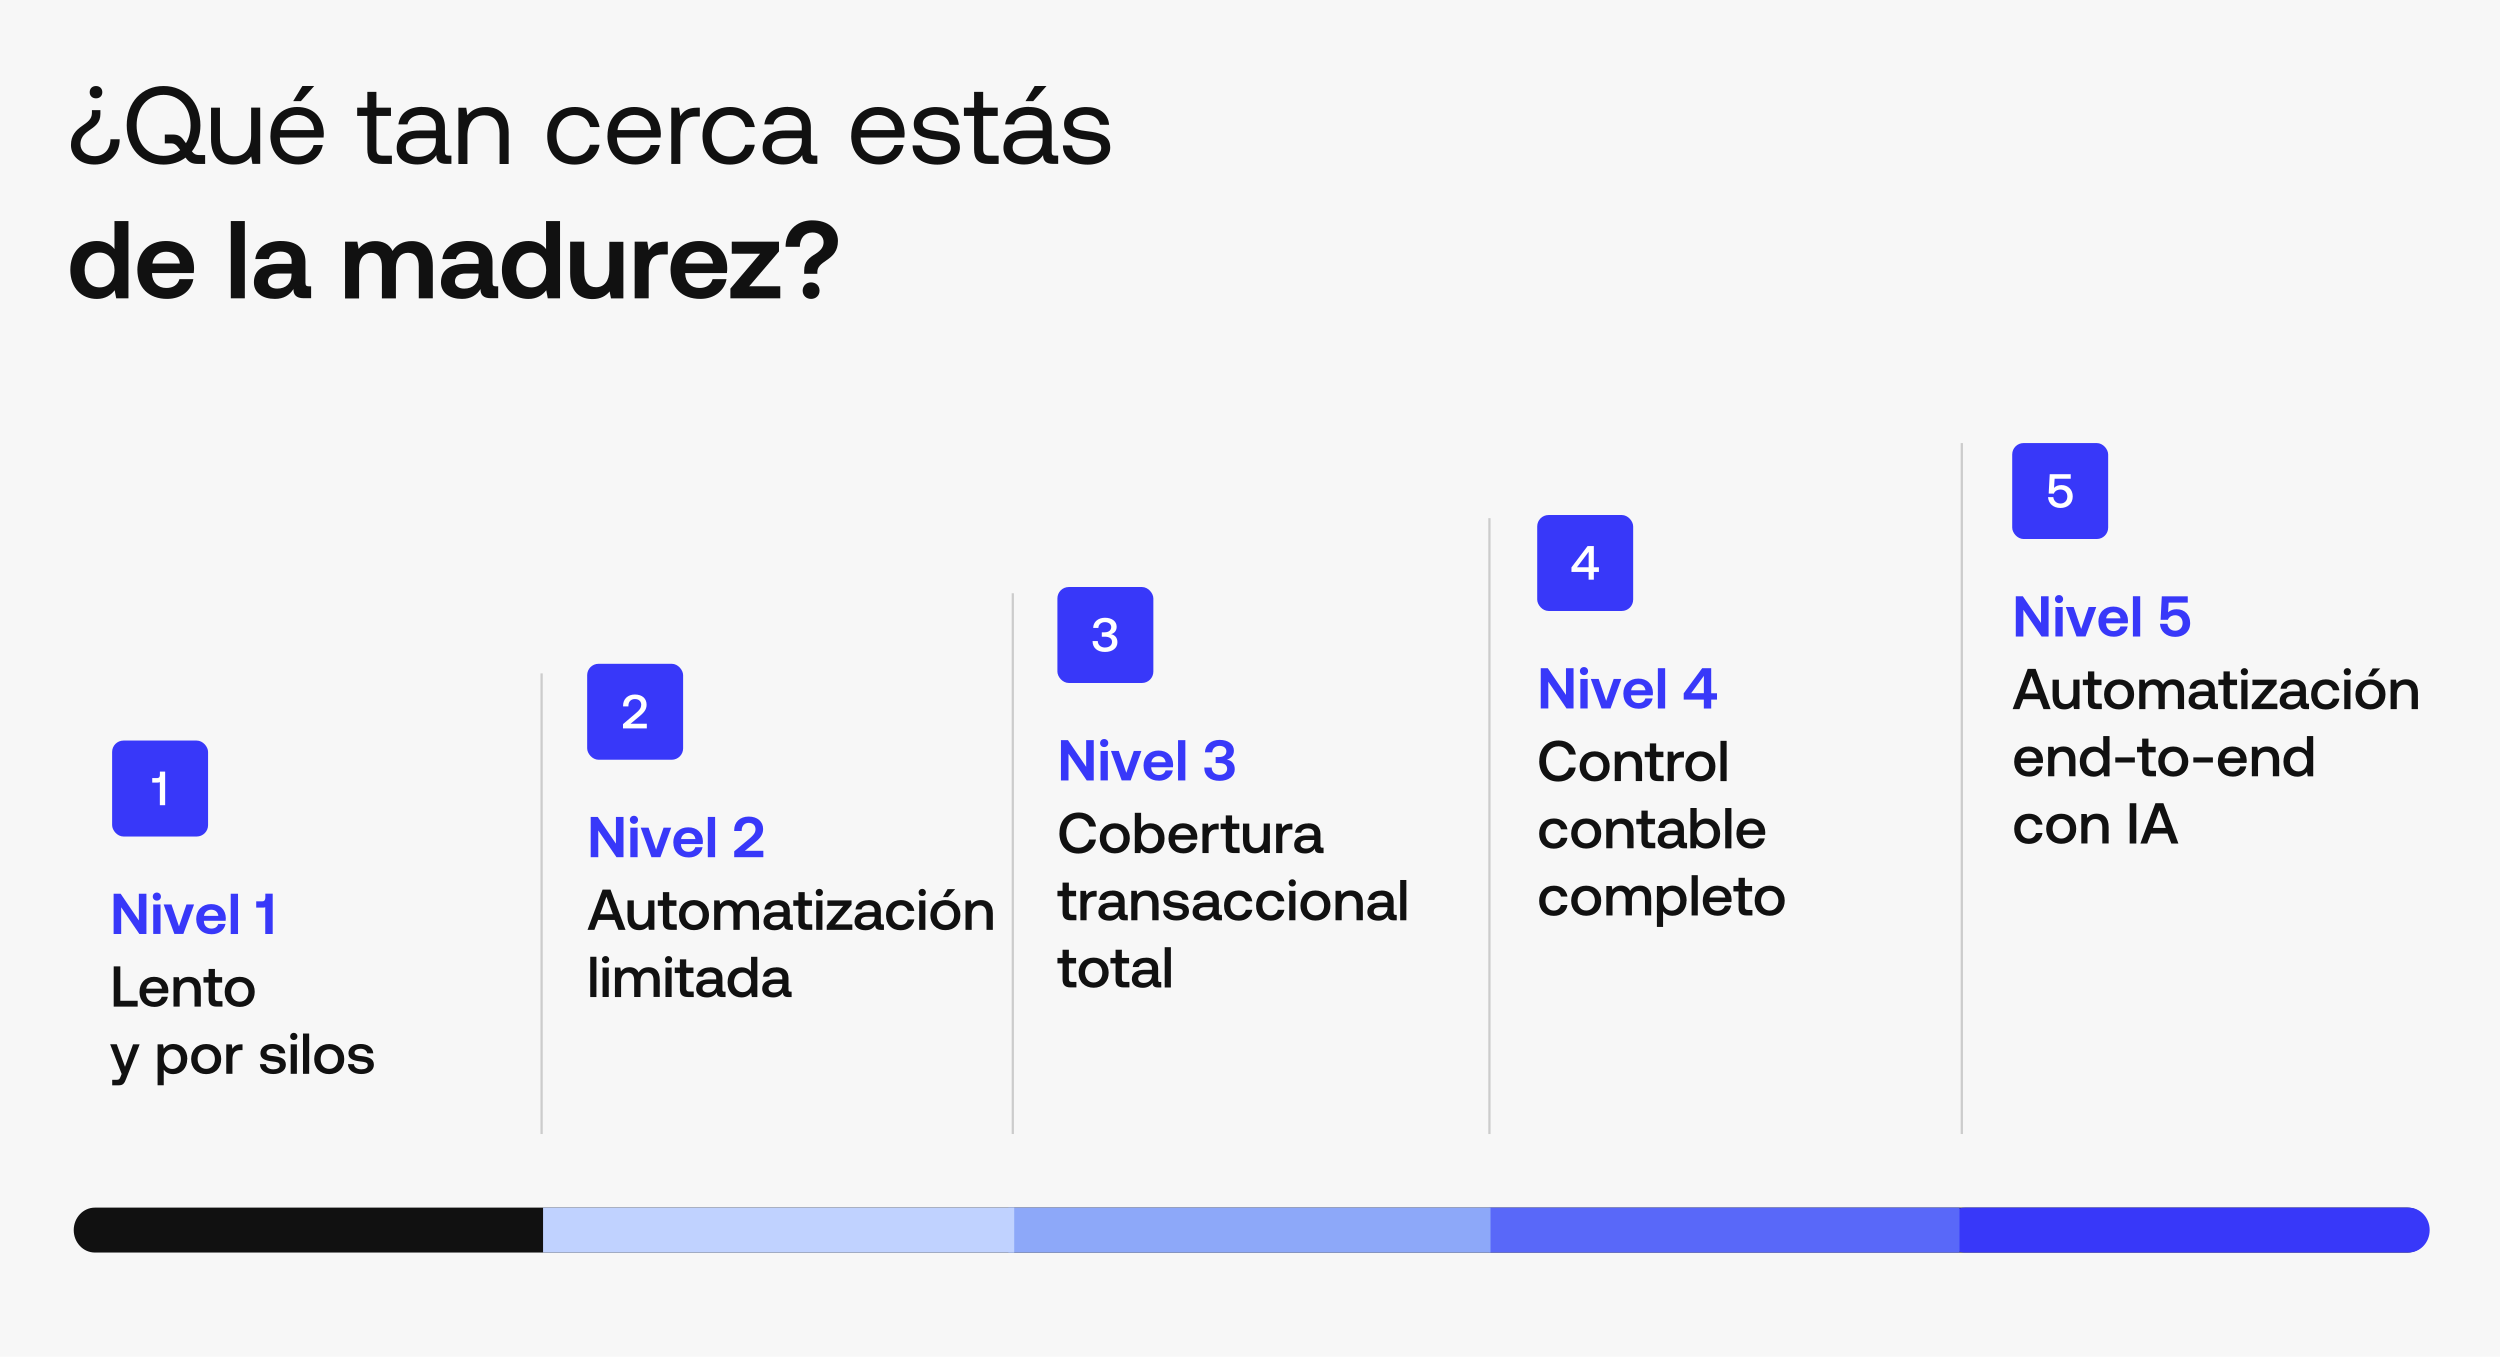 <?xml version="1.0" encoding="utf-8"?>
<svg xmlns="http://www.w3.org/2000/svg" id="Capa_1" data-name="Capa 1" version="1.1" viewBox="0 0 551 299">
  <defs>
    <style>
      .cls-1 {
        fill: #3838f9;
      }

      .cls-1, .cls-2, .cls-3, .cls-4, .cls-5, .cls-6, .cls-7 {
        stroke-width: 0px;
      }

      .cls-2 {
        fill: #8da8f9;
      }

      .cls-3 {
        fill: #c0d2ff;
      }

      .cls-8 {
        fill: none;
        stroke: #ccc;
        stroke-width: .5px;
      }

      .cls-4 {
        fill: #111;
      }

      .cls-5 {
        fill: #fff;
      }

      .cls-6 {
        fill: #f7f7f7;
      }

      .cls-7 {
        fill: #5968f9;
      }
    </style>
  </defs>
  <rect class="cls-6" x="-4" y="-3.5" width="561" height="308"/>
  <g>
    <g>
      <path class="cls-1" d="M25.04,196.98h1.55l4.01,5.89v-5.89h1.67v8.88h-1.55l-4.01-5.89v5.89h-1.67v-8.88Z"/>
      <path class="cls-1" d="M33.67,197.61c0-.51.39-.89.9-.89s.9.38.9.89-.39.89-.9.89-.9-.38-.9-.89ZM35.38,199.34v6.5h-1.61v-6.5h1.61Z"/>
      <path class="cls-1" d="M37.79,199.34l1.66,4.83,1.65-4.83h1.68l-2.37,6.5h-1.98l-2.37-6.5h1.72Z"/>
      <path class="cls-1" d="M43.24,202.61c0-2.02,1.32-3.35,3.29-3.35s3.2,1.21,3.24,3.11c0,.19-.01.38-.04.58h-4.79v.08c.04,1,.68,1.63,1.65,1.63.77,0,1.32-.36,1.5-1.02h1.6c-.22,1.27-1.33,2.27-3.02,2.27-2.12,0-3.42-1.32-3.42-3.31h0ZM46.54,200.5c-.81,0-1.47.52-1.58,1.35h3.16c-.12-.88-.71-1.35-1.59-1.35Z"/>
      <path class="cls-1" d="M52.46,196.98v8.88h-1.61v-8.88h1.61Z"/>
      <path class="cls-1" d="M60.1,196.98v8.88h-1.64v-5.9c-.14.06-.32.08-.52.08h-1.47v-1.39h1.35c.47,0,.66-.33.66-.84v-.85h1.62Z"/>
    </g>
    <line class="cls-8" x1="119.37" y1="249.94" x2="119.37" y2="148.41"/>
    <line class="cls-8" x1="223.22" y1="249.94" x2="223.22" y2="130.75"/>
    <line class="cls-8" x1="328.27" y1="249.94" x2="328.27" y2="114.2"/>
    <line class="cls-8" x1="432.38" y1="249.94" x2="432.38" y2="97.65"/>
    <g>
      <path class="cls-4" d="M20.86,36.27c-3.18,0-5.22-1.82-5.22-4.3,0-2.17,1.14-3.28,2.38-4.16,1.29-.9,2.24-1.55,2.24-2.9v-.63h1.87v.85c0,1.95-1.22,2.75-2.6,3.7-1.1.78-1.8,1.61-1.8,2.94,0,1.53,1.27,2.65,3.11,2.65,2.12,0,3.5-1.51,3.5-3.72h2.04c0,3.11-2.09,5.57-5.52,5.57ZM21.16,21.68c-.8,0-1.39-.54-1.39-1.36s.58-1.36,1.39-1.36,1.39.54,1.39,1.36-.58,1.36-1.39,1.36Z"/>
      <path class="cls-4" d="M42.29,33.36c.47.6.88.82,1.61.82h1.31v1.95h-1.55c-1.29,0-1.97-.34-2.58-1.16l-.17-.24c-1.31.99-2.99,1.55-4.86,1.55-4.79,0-8.12-3.65-8.12-8.66s3.33-8.66,8.12-8.66,8.12,3.65,8.12,8.66c0,2.26-.68,4.23-1.87,5.74ZM40.44,30.83l.54.73c.66-1.07,1.03-2.43,1.03-3.93,0-3.91-2.41-6.72-5.95-6.72s-5.95,2.79-5.95,6.72,2.41,6.72,5.95,6.72c1.44,0,2.68-.47,3.65-1.27l-.47-.63c-.47-.61-.88-.85-1.48-.85h-1.44v-1.95h1.78c1.14,0,1.76.36,2.36,1.2h-.01Z"/>
      <path class="cls-4" d="M46.48,23.73h2v6.79c0,2.58,1.16,3.93,3.24,3.93,2.26,0,3.63-1.72,3.63-4.53v-6.2h2v12.4h-1.72l-.26-1.65c-.73.92-1.92,1.8-3.97,1.8-2.73,0-4.89-1.53-4.89-5.64v-6.91h-.02Z"/>
      <path class="cls-4" d="M59.61,29.93c0-3.76,2.38-6.35,5.88-6.35s5.78,2.21,5.88,5.88c0,.26-.02.56-.05.85h-9.63v.17c.07,2.36,1.55,4.01,3.91,4.01,1.76,0,3.11-.92,3.52-2.53h2.02c-.49,2.49-2.53,4.3-5.4,4.3-3.72,0-6.15-2.55-6.15-6.35h.03ZM65.52,25.33c-1.82,0-3.5,1.31-3.7,3.33h7.41c-.19-2.14-1.65-3.33-3.72-3.33h.01ZM66.64,18.96h2.6l-2.92,3.33h-1.7s2.02-3.33,2.02-3.33Z"/>
      <path class="cls-4" d="M80.96,25.55h-2.24v-1.82h2.24v-3.48h2v3.48h3.21v1.82h-3.21v7.32c0,1.05.36,1.44,1.44,1.44h1.97v1.82h-2.17c-2.38,0-3.24-1.05-3.24-3.24v-7.34Z"/>
      <path class="cls-4" d="M93.08,23.58c3.16,0,4.98,1.58,4.98,4.47v5.43c0,.66.24.82.8.82h.63v1.82h-1.09c-1.65,0-2.21-.71-2.24-1.92-.78,1.12-2.02,2.06-4.16,2.06-2.73,0-4.57-1.36-4.57-3.63,0-2.49,1.72-3.87,4.98-3.87h3.65v-.85c0-1.61-1.14-2.58-3.09-2.58-1.76,0-2.92.82-3.16,2.09h-2c.3-2.43,2.26-3.87,5.26-3.87v.02ZM89.45,32.53c0,1.22,1.05,2.04,2.7,2.04,2.49,0,3.91-1.44,3.91-3.5v-.6h-3.84c-1.78,0-2.77.66-2.77,2.06Z"/>
      <path class="cls-4" d="M102.76,23.73l.26,1.68c.73-.95,2-1.82,4.08-1.82,2.79,0,5.01,1.53,5.01,5.64v6.91h-2v-6.79c0-2.58-1.2-3.93-3.35-3.93-2.34,0-3.74,1.72-3.74,4.53v6.2h-1.99v-12.4s1.72,0,1.72,0Z"/>
      <path class="cls-4" d="M120.61,29.95c0-3.8,2.45-6.37,6.06-6.37,3.04,0,4.96,1.7,5.47,4.42h-2.09c-.36-1.65-1.59-2.65-3.41-2.65-2.38,0-3.99,1.89-3.99,4.6s1.61,4.55,3.99,4.55c1.78,0,2.99-1.03,3.38-2.6h2.12c-.49,2.68-2.51,4.38-5.52,4.38-3.63,0-6.01-2.45-6.01-6.32Z"/>
      <path class="cls-4" d="M133.89,29.93c0-3.76,2.38-6.35,5.88-6.35s5.78,2.21,5.88,5.88c0,.26-.02.56-.05.85h-9.63v.17c.07,2.36,1.55,4.01,3.91,4.01,1.76,0,3.11-.92,3.52-2.53h2.02c-.49,2.49-2.53,4.3-5.4,4.3-3.72,0-6.15-2.55-6.15-6.35h.03ZM139.8,25.33c-1.82,0-3.5,1.31-3.7,3.33h7.41c-.19-2.14-1.65-3.33-3.72-3.33h.01Z"/>
      <path class="cls-4" d="M149.68,23.73l.26,1.87c.58-.95,1.53-1.87,3.74-1.87h.56v1.95h-.99c-2.6,0-3.31,2.17-3.31,4.13v6.32h-1.99v-12.4h1.72Z"/>
      <path class="cls-4" d="M154.83,29.95c0-3.8,2.45-6.37,6.06-6.37,3.04,0,4.96,1.7,5.47,4.42h-2.09c-.36-1.65-1.59-2.65-3.41-2.65-2.38,0-3.99,1.89-3.99,4.6s1.61,4.55,3.99,4.55c1.78,0,2.99-1.03,3.38-2.6h2.12c-.49,2.68-2.51,4.38-5.52,4.38-3.63,0-6.01-2.45-6.01-6.32Z"/>
      <path class="cls-4" d="M173.73,23.58c3.16,0,4.98,1.58,4.98,4.47v5.43c0,.66.24.82.8.82h.63v1.82h-1.09c-1.65,0-2.21-.71-2.24-1.92-.78,1.12-2.02,2.06-4.16,2.06-2.73,0-4.57-1.36-4.57-3.63,0-2.49,1.72-3.87,4.98-3.87h3.65v-.85c0-1.61-1.14-2.58-3.09-2.58-1.76,0-2.92.82-3.16,2.09h-2c.3-2.43,2.26-3.87,5.26-3.87v.02ZM170.11,32.53c0,1.22,1.05,2.04,2.7,2.04,2.49,0,3.91-1.44,3.91-3.5v-.6h-3.84c-1.78,0-2.77.66-2.77,2.06Z"/>
      <path class="cls-4" d="M187.62,29.93c0-3.76,2.38-6.35,5.88-6.35s5.78,2.21,5.88,5.88c0,.26-.02.56-.05.85h-9.63v.17c.07,2.36,1.55,4.01,3.91,4.01,1.76,0,3.11-.92,3.52-2.53h2.02c-.49,2.49-2.53,4.3-5.4,4.3-3.72,0-6.15-2.55-6.15-6.35h.03ZM193.53,25.33c-1.82,0-3.5,1.31-3.7,3.33h7.41c-.19-2.14-1.65-3.33-3.72-3.33h.01Z"/>
      <path class="cls-4" d="M201.12,32.04h2.04c.07,1.46,1.36,2.53,3.43,2.53,1.76,0,2.99-.75,2.99-1.89,0-1.55-1.36-1.68-3.21-1.89-2.77-.34-4.98-.9-4.98-3.48,0-2.26,2.07-3.72,4.86-3.72s4.86,1.33,5.06,3.91h-2.04c-.15-1.27-1.31-2.21-3.01-2.21s-2.9.73-2.9,1.87c0,1.36,1.31,1.53,3.11,1.76,2.82.34,5.09.88,5.09,3.63,0,2.31-2.21,3.74-4.96,3.74-3.21,0-5.43-1.51-5.47-4.23h0Z"/>
      <path class="cls-4" d="M214.69,25.55h-2.24v-1.82h2.24v-3.48h2v3.48h3.21v1.82h-3.21v7.32c0,1.05.36,1.44,1.44,1.44h1.97v1.82h-2.17c-2.38,0-3.24-1.05-3.24-3.24v-7.34Z"/>
      <path class="cls-4" d="M226.81,23.58c3.16,0,4.98,1.58,4.98,4.47v5.43c0,.66.24.82.8.82h.63v1.82h-1.09c-1.65,0-2.21-.71-2.24-1.92-.78,1.12-2.02,2.06-4.16,2.06-2.73,0-4.57-1.36-4.57-3.63,0-2.49,1.72-3.87,4.98-3.87h3.65v-.85c0-1.61-1.14-2.58-3.09-2.58-1.76,0-2.92.82-3.16,2.09h-2c.3-2.43,2.26-3.87,5.26-3.87v.02ZM223.18,32.53c0,1.22,1.05,2.04,2.7,2.04,2.49,0,3.91-1.44,3.91-3.5v-.6h-3.84c-1.78,0-2.77.66-2.77,2.06ZM228.04,18.96h2.6l-2.92,3.33h-1.7l2.02-3.33h0Z"/>
      <path class="cls-4" d="M234.25,32.04h2.04c.07,1.46,1.36,2.53,3.43,2.53,1.76,0,2.99-.75,2.99-1.89,0-1.55-1.36-1.68-3.21-1.89-2.77-.34-4.98-.9-4.98-3.48,0-2.26,2.07-3.72,4.86-3.72s4.86,1.33,5.06,3.91h-2.04c-.15-1.27-1.31-2.21-3.01-2.21s-2.9.73-2.9,1.87c0,1.36,1.31,1.53,3.11,1.76,2.82.34,5.09.88,5.09,3.63,0,2.31-2.21,3.74-4.96,3.74-3.21,0-5.43-1.51-5.47-4.23h0Z"/>
      <path class="cls-4" d="M28.31,48.72v17.03h-2.7l-.34-1.78c-.8,1.07-2.07,1.92-3.91,1.92-3.38,0-5.86-2.43-5.86-6.4s2.49-6.37,5.84-6.37c1.8,0,3.09.73,3.89,1.78v-6.18h3.09-.01ZM18.65,59.52c0,2.26,1.29,3.82,3.31,3.82s3.28-1.55,3.28-3.8-1.27-3.87-3.28-3.87-3.31,1.55-3.31,3.84h0Z"/>
      <path class="cls-4" d="M30.27,59.54c0-3.87,2.53-6.42,6.3-6.42s6.15,2.31,6.2,5.95c0,.36-.02.73-.07,1.12h-9.19v.17c.07,1.92,1.29,3.11,3.16,3.11,1.48,0,2.53-.68,2.87-1.95h3.07c-.41,2.43-2.55,4.36-5.78,4.36-4.06,0-6.55-2.53-6.55-6.35ZM36.6,55.48c-1.55,0-2.82.99-3.01,2.6h6.06c-.22-1.68-1.36-2.6-3.05-2.6Z"/>
      <path class="cls-4" d="M53.96,48.72v17.03h-3.09v-17.03h3.09Z"/>
      <path class="cls-4" d="M61.92,53.12c3.41,0,5.4,1.59,5.4,4.55v4.64c0,.66.24.8.78.8h.47v2.62h-1.61c-1.72,0-2.31-.8-2.28-2.02-.85,1.31-2.12,2.17-4.08,2.17-2.73,0-4.64-1.31-4.64-3.65,0-2.62,1.92-4.08,5.54-4.08h2.77v-.68c0-1.24-.88-2.02-2.45-2.02-1.44,0-2.38.66-2.56,1.65h-2.99c.24-2.43,2.43-3.99,5.67-3.99h-.01ZM59.05,62.02c0,.95.78,1.59,2.04,1.59,1.97,0,3.14-1.2,3.16-2.99v-.34h-2.82c-1.53,0-2.38.61-2.38,1.76h0Z"/>
      <path class="cls-4" d="M76.05,53.27h2.7l.3,1.59c.75-.95,1.82-1.72,3.65-1.72,1.59,0,3.05.58,3.82,2.17.82-1.33,2.26-2.17,4.23-2.17,2.58,0,4.64,1.48,4.64,5.45v7.17h-3.09v-7c0-1.99-.78-3.04-2.36-3.04s-2.68,1.2-2.68,3.26v6.79h-3.09v-7c0-1.99-.8-3.04-2.38-3.04s-2.65,1.27-2.65,3.31v6.74h-3.09v-12.5Z"/>
      <path class="cls-4" d="M103.15,53.12c3.41,0,5.4,1.59,5.4,4.55v4.64c0,.66.24.8.78.8h.47v2.62h-1.61c-1.72,0-2.31-.8-2.28-2.02-.85,1.31-2.12,2.17-4.08,2.17-2.73,0-4.64-1.31-4.64-3.65,0-2.62,1.92-4.08,5.54-4.08h2.77v-.68c0-1.24-.88-2.02-2.45-2.02-1.44,0-2.38.66-2.56,1.65h-2.99c.24-2.43,2.43-3.99,5.67-3.99h-.01ZM100.27,62.02c0,.95.78,1.59,2.04,1.59,1.97,0,3.14-1.2,3.16-2.99v-.34h-2.82c-1.53,0-2.38.61-2.38,1.76h0Z"/>
      <path class="cls-4" d="M123.43,48.72v17.03h-2.7l-.34-1.78c-.8,1.07-2.07,1.92-3.91,1.92-3.38,0-5.86-2.43-5.86-6.4s2.49-6.37,5.84-6.37c1.8,0,3.09.73,3.89,1.78v-6.18h3.09-.01ZM113.78,59.52c0,2.26,1.29,3.82,3.31,3.82s3.28-1.55,3.28-3.8-1.27-3.87-3.28-3.87-3.31,1.55-3.31,3.84h0Z"/>
      <path class="cls-4" d="M125.67,53.27h3.09v6.55c0,2.31.86,3.48,2.62,3.48s2.92-1.36,2.92-3.76v-6.25h3.09v12.48h-2.73l-.3-1.53c-.8.95-1.95,1.68-3.76,1.68-2.6,0-4.94-1.33-4.94-5.69v-6.95Z"/>
      <path class="cls-4" d="M142.65,53.27l.32,1.87c.66-1.1,1.63-1.87,3.63-1.87h.58v2.82h-1.29c-2.17,0-2.92,1.55-2.92,3.48v6.18h-3.09v-12.48h2.77Z"/>
      <path class="cls-4" d="M147.78,59.54c0-3.87,2.53-6.42,6.3-6.42s6.15,2.31,6.2,5.95c0,.36-.02.73-.07,1.12h-9.19v.17c.07,1.92,1.29,3.11,3.16,3.11,1.48,0,2.53-.68,2.87-1.95h3.07c-.41,2.43-2.55,4.36-5.78,4.36-4.06,0-6.55-2.53-6.55-6.35ZM154.1,55.48c-1.55,0-2.82.99-3.01,2.6h6.06c-.22-1.68-1.36-2.6-3.05-2.6h0Z"/>
      <path class="cls-4" d="M171.69,53.27v2.14l-6.57,7.69h6.85v2.65h-10.99v-2.14l6.55-7.69h-6.25v-2.65h10.41Z"/>
      <path class="cls-4" d="M179.04,48.57c3.5,0,5.64,1.89,5.64,4.53,0,2.28-1.16,3.33-2.47,4.23-1.33.9-2.07,1.51-2.07,2.62v.39h-2.9v-.71c0-2.02,1.1-2.82,2.6-3.74,1.09-.71,1.68-1.46,1.68-2.51,0-1.27-.97-2.14-2.45-2.14-1.7,0-2.79,1.27-2.79,3.16h-3.14c0-3.21,2.17-5.84,5.91-5.84h0ZM178.76,62.24c1.07,0,1.87.75,1.87,1.82s-.8,1.82-1.87,1.82-1.85-.75-1.85-1.82.8-1.82,1.85-1.82Z"/>
    </g>
    <g>
      <path class="cls-4" d="M25.06,212.99h1.46v7.58h3.82v1.29h-5.28v-8.88h0Z"/>
      <path class="cls-4" d="M30.75,218.62c0-2,1.28-3.33,3.19-3.33s3.13,1.2,3.17,3.1c0,.17-.01.34-.04.52h-4.9v.08c.04,1.1.74,1.83,1.82,1.83.84,0,1.45-.42,1.64-1.14h1.36c-.23,1.28-1.32,2.25-2.93,2.25-2.04,0-3.32-1.32-3.32-3.31ZM33.96,216.39c-.88,0-1.63.58-1.72,1.51h3.46c-.12-.96-.78-1.51-1.73-1.51Z"/>
      <path class="cls-4" d="M39.42,215.37l.15.85c.4-.51,1.03-.93,2.08-.93,1.44,0,2.61.78,2.61,2.95v3.62h-1.39v-3.5c0-1.23-.52-1.89-1.54-1.89-1.09,0-1.73.8-1.73,2.12v3.27h-1.36v-6.49h1.2v.02Z"/>
      <path class="cls-4" d="M45.98,216.57h-1.13v-1.21h1.13v-1.81h1.39v1.81h1.59v1.21h-1.59v3.38c0,.51.18.7.7.7h.96v1.21h-1.27c-1.25,0-1.78-.58-1.78-1.77v-3.52Z"/>
      <path class="cls-4" d="M49.52,218.61c0-1.98,1.33-3.32,3.31-3.32s3.31,1.34,3.31,3.32-1.33,3.32-3.31,3.32-3.31-1.33-3.31-3.32ZM54.75,218.61c0-1.26-.76-2.16-1.91-2.16s-1.9.9-1.9,2.16.75,2.16,1.9,2.16,1.91-.9,1.91-2.16Z"/>
      <path class="cls-4" d="M25.74,230.17l1.81,4.94,1.77-4.94h1.46l-2.94,7.51c-.4,1.06-.69,1.52-1.64,1.52h-1.47v-1.21h.96c.53,0,.66-.13.87-.66l.25-.63-2.53-6.54h1.46,0Z"/>
      <path class="cls-4" d="M41.26,233.42c0,2-1.29,3.32-3.07,3.32-1,0-1.7-.4-2.1-.99v3.45h-1.36v-9.03h1.2l.17.96c.43-.57,1.1-1.04,2.12-1.04,1.78,0,3.07,1.25,3.07,3.32h-.01ZM36.08,233.4c0,1.29.75,2.2,1.89,2.2s1.9-.9,1.9-2.17-.76-2.16-1.9-2.16-1.89.88-1.89,2.13Z"/>
      <path class="cls-4" d="M42.13,233.42c0-1.98,1.33-3.32,3.31-3.32s3.31,1.34,3.31,3.32-1.33,3.32-3.31,3.32-3.31-1.33-3.31-3.32ZM47.36,233.42c0-1.26-.76-2.16-1.91-2.16s-1.9.9-1.9,2.16.75,2.16,1.9,2.16,1.91-.9,1.91-2.16Z"/>
      <path class="cls-4" d="M51.08,230.17l.15.97c.33-.55.85-.97,1.91-.97h.31v1.28h-.61c-1.22,0-1.61.95-1.61,1.96v3.26h-1.36v-6.49h1.22Z"/>
      <path class="cls-4" d="M57.27,234.53h1.34c.05.68.63,1.15,1.63,1.15.85,0,1.41-.33,1.41-.85,0-.7-.59-.75-1.6-.88-1.48-.18-2.65-.5-2.65-1.84,0-1.23,1.1-2.02,2.66-2.02s2.73.74,2.81,2.07h-1.34c-.07-.59-.63-1.02-1.45-1.02s-1.34.33-1.34.85c0,.61.62.69,1.57.78,1.48.18,2.69.49,2.69,1.92,0,1.24-1.18,2.03-2.75,2.03-1.73,0-2.93-.81-2.97-2.22h0Z"/>
      <path class="cls-4" d="M63.95,228.43c0-.45.34-.8.8-.8s.8.34.8.8-.34.8-.8.8-.8-.34-.8-.8ZM65.43,230.17v6.49h-1.36v-6.49h1.36Z"/>
      <path class="cls-4" d="M68.14,227.79v8.88h-1.36v-8.88h1.36Z"/>
      <path class="cls-4" d="M69.25,233.42c0-1.98,1.33-3.32,3.31-3.32s3.31,1.34,3.31,3.32-1.33,3.32-3.31,3.32-3.31-1.33-3.31-3.32ZM74.48,233.42c0-1.26-.76-2.16-1.91-2.16s-1.9.9-1.9,2.16.75,2.16,1.9,2.16,1.91-.9,1.91-2.16Z"/>
      <path class="cls-4" d="M76.67,234.53h1.34c.05.68.63,1.15,1.63,1.15.85,0,1.41-.33,1.41-.85,0-.7-.59-.75-1.6-.88-1.48-.18-2.65-.5-2.65-1.84,0-1.23,1.1-2.02,2.66-2.02s2.73.74,2.81,2.07h-1.34c-.07-.59-.63-1.02-1.45-1.02s-1.34.33-1.34.85c0,.61.62.69,1.57.78,1.48.18,2.69.49,2.69,1.92,0,1.24-1.18,2.03-2.75,2.03-1.73,0-2.93-.81-2.97-2.22h0Z"/>
    </g>
    <rect class="cls-1" x="24.71" y="163.22" width="21.15" height="21.15" rx="2.51" ry="2.51"/>
    <path class="cls-5" d="M36.4,170.06v7.4h-1.17v-5.08c-.11.06-.26.1-.47.1h-1.21v-1h1.15c.38,0,.54-.27.54-.67v-.75h1.15Z"/>
    <g>
      <path class="cls-1" d="M130.19,180.05h1.55l4.01,5.89v-5.89h1.67v8.88h-1.55l-4.01-5.89v5.89h-1.67v-8.88Z"/>
      <path class="cls-1" d="M138.82,180.69c0-.51.39-.89.9-.89s.9.38.9.89-.39.89-.9.89-.9-.38-.9-.89ZM140.53,182.42v6.5h-1.61v-6.5h1.61Z"/>
      <path class="cls-1" d="M142.94,182.42l1.66,4.83,1.65-4.83h1.68l-2.37,6.5h-1.98l-2.37-6.5h1.72Z"/>
      <path class="cls-1" d="M148.39,185.69c0-2.02,1.32-3.35,3.29-3.35s3.2,1.21,3.24,3.11c0,.19-.01.38-.04.58h-4.79v.08c.04,1,.68,1.63,1.65,1.63.77,0,1.32-.36,1.5-1.02h1.6c-.22,1.27-1.33,2.27-3.02,2.27-2.12,0-3.42-1.32-3.42-3.31h0ZM151.69,183.58c-.81,0-1.47.52-1.58,1.35h3.16c-.12-.88-.71-1.35-1.59-1.35Z"/>
      <path class="cls-1" d="M157.61,180.05v8.88h-1.61v-8.88h1.61Z"/>
      <path class="cls-1" d="M166.52,182.8c0-.93-.61-1.44-1.51-1.44s-1.54.63-1.54,1.65v.14h-1.65v-.24c0-1.67,1.24-2.94,3.19-2.94s3.18,1.12,3.18,2.75c0,1.32-.76,2.12-1.85,3.01l-2.16,1.78h4.06v1.41h-6.42v-1.29l3.38-2.82c.78-.66,1.31-1.23,1.31-2.01h0Z"/>
    </g>
    <g>
      <path class="cls-4" d="M132.83,196.07h1.73l3.31,8.88h-1.57l-.84-2.2h-3.64l-.82,2.2h-1.51l3.32-8.88h.01ZM135.08,201.5l-1.42-3.87-1.41,3.87h2.82Z"/>
      <path class="cls-4" d="M138.33,198.45h1.36v3.46c0,1.27.51,1.91,1.51,1.91s1.67-.78,1.67-2.13v-3.25h1.36v6.49h-1.21l-.15-.82c-.4.5-1,.9-2.01.9-1.39,0-2.56-.74-2.56-2.95v-3.62h.01Z"/>
      <path class="cls-4" d="M146.11,199.65h-1.13v-1.21h1.13v-1.81h1.39v1.81h1.59v1.21h-1.59v3.38c0,.51.18.7.7.7h.96v1.21h-1.27c-1.25,0-1.78-.58-1.78-1.77v-3.52h0Z"/>
      <path class="cls-4" d="M149.65,201.69c0-1.98,1.33-3.32,3.31-3.32s3.31,1.34,3.31,3.32-1.33,3.32-3.31,3.32-3.31-1.33-3.31-3.32ZM154.87,201.69c0-1.26-.76-2.16-1.91-2.16s-1.9.9-1.9,2.16.75,2.16,1.9,2.16,1.91-.9,1.91-2.16Z"/>
      <path class="cls-4" d="M157.38,198.45h1.2l.15.85c.37-.49.93-.93,1.9-.93.85,0,1.61.34,2,1.18.42-.71,1.15-1.18,2.22-1.18,1.34,0,2.43.77,2.43,2.82v3.74h-1.37v-3.65c0-1.14-.47-1.73-1.35-1.73-.94,0-1.53.71-1.53,1.88v3.51h-1.39v-3.65c0-1.14-.47-1.73-1.36-1.73s-1.52.76-1.52,1.91v3.48h-1.36v-6.49h0Z"/>
      <path class="cls-4" d="M171.34,198.37c1.72,0,2.72.82,2.72,2.36v2.6c0,.33.14.42.42.42h.27v1.2h-.72c-.89,0-1.2-.39-1.2-1.04-.43.66-1.09,1.12-2.15,1.12-1.42,0-2.41-.7-2.41-1.9,0-1.33.96-2.08,2.78-2.08h1.64v-.39c0-.72-.52-1.16-1.42-1.16-.81,0-1.35.38-1.46.95h-1.34c.14-1.27,1.23-2.05,2.87-2.05v-.02ZM169.67,203.02c0,.55.45.93,1.21.93,1.14,0,1.8-.68,1.81-1.67v-.23h-1.7c-.85,0-1.32.32-1.32.97h.01Z"/>
      <path class="cls-4" d="M175.97,199.65h-1.13v-1.21h1.13v-1.81h1.39v1.81h1.59v1.21h-1.59v3.38c0,.51.18.7.7.7h.96v1.21h-1.27c-1.25,0-1.78-.58-1.78-1.77v-3.52h0Z"/>
      <path class="cls-4" d="M179.78,196.7c0-.45.34-.8.8-.8s.8.34.8.8-.34.8-.8.8-.8-.34-.8-.8ZM181.26,198.45v6.49h-1.36v-6.49h1.36Z"/>
      <path class="cls-4" d="M187.68,198.45v.97l-3.63,4.31h3.8v1.21h-5.64v-.97l3.63-4.31h-3.48v-1.21h5.32Z"/>
      <path class="cls-4" d="M191.41,198.37c1.72,0,2.72.82,2.72,2.36v2.6c0,.33.14.42.42.42h.27v1.2h-.72c-.89,0-1.2-.39-1.2-1.04-.43.66-1.09,1.12-2.15,1.12-1.42,0-2.41-.7-2.41-1.9,0-1.33.96-2.08,2.78-2.08h1.64v-.39c0-.72-.52-1.16-1.42-1.16-.81,0-1.35.38-1.46.95h-1.34c.14-1.27,1.23-2.05,2.87-2.05v-.02ZM189.75,203.02c0,.55.45.93,1.21.93,1.14,0,1.8-.68,1.81-1.67v-.23h-1.7c-.85,0-1.32.32-1.32.97h.01Z"/>
      <path class="cls-4" d="M195.28,201.7c0-2,1.29-3.33,3.26-3.33,1.67,0,2.72.93,2.98,2.4h-1.44c-.18-.76-.72-1.23-1.58-1.23-1.1,0-1.83.89-1.83,2.17s.72,2.15,1.83,2.15c.84,0,1.4-.49,1.57-1.23h1.45c-.25,1.47-1.35,2.4-3.01,2.4-1.97,0-3.23-1.28-3.23-3.31v-.02Z"/>
      <path class="cls-4" d="M202.46,196.7c0-.45.34-.8.8-.8s.8.34.8.8-.34.8-.8.8-.8-.34-.8-.8ZM203.95,198.45v6.49h-1.36v-6.49h1.36Z"/>
      <path class="cls-4" d="M205.05,201.69c0-1.98,1.33-3.32,3.31-3.32s3.31,1.34,3.31,3.32-1.33,3.32-3.31,3.32-3.31-1.33-3.31-3.32ZM210.28,201.69c0-1.26-.76-2.16-1.91-2.16s-1.9.9-1.9,2.16.75,2.16,1.9,2.16,1.91-.9,1.91-2.16ZM208.85,195.96h1.68l-1.6,1.77h-1.09l1-1.77Z"/>
      <path class="cls-4" d="M213.98,198.45l.15.85c.4-.51,1.03-.93,2.08-.93,1.44,0,2.61.78,2.61,2.95v3.62h-1.39v-3.5c0-1.23-.52-1.89-1.54-1.89-1.09,0-1.73.8-1.73,2.12v3.27h-1.36v-6.49h1.2v.02Z"/>
      <path class="cls-4" d="M131.45,210.87v8.88h-1.36v-8.88h1.36Z"/>
      <path class="cls-4" d="M132.67,211.51c0-.45.34-.8.8-.8s.8.34.8.8-.34.8-.8.8-.8-.34-.8-.8ZM134.17,213.25v6.49h-1.36v-6.49h1.36Z"/>
      <path class="cls-4" d="M135.51,213.25h1.2l.15.85c.37-.49.93-.93,1.9-.93.85,0,1.61.34,2,1.18.42-.71,1.15-1.18,2.22-1.18,1.34,0,2.43.77,2.43,2.82v3.74h-1.37v-3.65c0-1.14-.47-1.73-1.35-1.73-.94,0-1.53.71-1.53,1.88v3.51h-1.39v-3.65c0-1.14-.47-1.73-1.36-1.73s-1.52.76-1.52,1.91v3.48h-1.36v-6.49h0Z"/>
      <path class="cls-4" d="M146.55,211.51c0-.45.34-.8.8-.8s.8.34.8.8-.34.8-.8.8-.8-.34-.8-.8ZM148.03,213.25v6.49h-1.36v-6.49h1.36Z"/>
      <path class="cls-4" d="M149.85,214.46h-1.13v-1.21h1.13v-1.81h1.39v1.81h1.59v1.21h-1.59v3.38c0,.51.18.7.7.7h.96v1.21h-1.27c-1.25,0-1.78-.58-1.78-1.77v-3.52h0Z"/>
      <path class="cls-4" d="M156.5,213.18c1.72,0,2.72.82,2.72,2.36v2.6c0,.33.14.42.42.42h.27v1.2h-.72c-.89,0-1.2-.39-1.2-1.04-.43.66-1.09,1.12-2.15,1.12-1.42,0-2.41-.7-2.41-1.9,0-1.33.96-2.08,2.78-2.08h1.64v-.39c0-.72-.52-1.16-1.42-1.16-.81,0-1.35.38-1.46.95h-1.34c.14-1.27,1.23-2.05,2.87-2.05v-.02ZM154.84,217.83c0,.55.45.93,1.21.93,1.14,0,1.8-.68,1.81-1.67v-.23h-1.7c-.85,0-1.32.32-1.32.97h.01Z"/>
      <path class="cls-4" d="M166.92,210.87v8.88h-1.2l-.17-.97c-.42.57-1.09,1.06-2.12,1.06-1.77,0-3.07-1.25-3.07-3.32s1.31-3.32,3.07-3.32c.99,0,1.68.4,2.1.97v-3.29h1.37ZM161.78,216.5c0,1.28.75,2.17,1.89,2.17s1.89-.89,1.89-2.15-.75-2.18-1.89-2.18-1.89.89-1.89,2.16Z"/>
      <path class="cls-4" d="M171.06,213.18c1.72,0,2.72.82,2.72,2.36v2.6c0,.33.14.42.42.42h.27v1.2h-.72c-.89,0-1.2-.39-1.2-1.04-.43.66-1.09,1.12-2.15,1.12-1.42,0-2.41-.7-2.41-1.9,0-1.33.96-2.08,2.78-2.08h1.64v-.39c0-.72-.52-1.16-1.42-1.16-.81,0-1.35.38-1.46.95h-1.34c.14-1.27,1.23-2.05,2.87-2.05v-.02ZM169.4,217.83c0,.55.45.93,1.21.93,1.14,0,1.8-.68,1.81-1.67v-.23h-1.7c-.85,0-1.32.32-1.32.97h.01Z"/>
    </g>
    <rect class="cls-1" x="129.41" y="146.3" width="21.15" height="21.15" rx="2.51" ry="2.51"/>
    <path class="cls-5" d="M141.33,155.38c0-.85-.56-1.31-1.41-1.31s-1.42.57-1.42,1.49v.13h-1.17v-.19c0-1.41,1.02-2.43,2.59-2.43,1.66,0,2.59.91,2.59,2.26,0,1.1-.67,1.79-1.57,2.54l-1.97,1.64h3.59v1.03h-5.25v-.94l2.84-2.42c.67-.56,1.16-1.08,1.16-1.79Z"/>
    <g>
      <path class="cls-1" d="M233.83,163.13h1.55l4.01,5.89v-5.89h1.67v8.88h-1.55l-4.01-5.89v5.89h-1.67v-8.88Z"/>
      <path class="cls-1" d="M242.46,163.77c0-.51.39-.89.9-.89s.9.38.9.89-.39.89-.9.89-.9-.38-.9-.89ZM244.17,165.5v6.5h-1.61v-6.5h1.61Z"/>
      <path class="cls-1" d="M246.58,165.5l1.66,4.83,1.65-4.83h1.68l-2.37,6.5h-1.98l-2.37-6.5h1.72Z"/>
      <path class="cls-1" d="M252.03,168.77c0-2.02,1.32-3.35,3.29-3.35s3.2,1.21,3.24,3.11c0,.19-.01.38-.04.58h-4.79v.08c.04,1,.68,1.63,1.65,1.63.77,0,1.32-.36,1.5-1.02h1.6c-.22,1.27-1.33,2.27-3.02,2.27-2.12,0-3.42-1.32-3.42-3.31h0ZM255.33,166.66c-.81,0-1.47.52-1.58,1.35h3.16c-.12-.88-.71-1.35-1.59-1.35Z"/>
      <path class="cls-1" d="M261.25,163.13v8.88h-1.61v-8.88h1.61Z"/>
      <path class="cls-1" d="M268.86,170.77c.9,0,1.6-.51,1.6-1.35,0-.76-.57-1.24-1.68-1.24h-.85v-1.33h.76c1.07,0,1.6-.52,1.6-1.28s-.66-1.18-1.5-1.18c-.93,0-1.59.57-1.61,1.43h-1.6c.01-1.64,1.33-2.75,3.23-2.75s3.14.95,3.14,2.38c0,1.09-.68,1.72-1.54,1.96.94.18,1.73.79,1.73,2.12,0,1.53-1.31,2.57-3.36,2.57s-3.36-1.06-3.36-2.93h1.64c.01,1.04.77,1.61,1.82,1.61h-.01Z"/>
    </g>
    <g>
      <path class="cls-4" d="M233.51,183.59c0-2.7,1.66-4.52,4.28-4.52,2.03,0,3.49,1.22,3.78,3.1h-1.51c-.3-1.12-1.13-1.81-2.34-1.81-1.68,0-2.73,1.33-2.73,3.24s1.02,3.24,2.69,3.24c1.23,0,2.08-.69,2.36-1.81h1.51c-.27,1.88-1.79,3.1-3.86,3.1-2.59,0-4.2-1.79-4.2-4.52l.02-.02Z"/>
      <path class="cls-4" d="M242.39,184.77c0-1.98,1.33-3.32,3.31-3.32s3.31,1.34,3.31,3.32-1.33,3.32-3.31,3.32-3.31-1.33-3.31-3.32ZM247.62,184.77c0-1.26-.76-2.16-1.91-2.16s-1.9.9-1.9,2.16.75,2.16,1.9,2.16,1.91-.9,1.91-2.16Z"/>
      <path class="cls-4" d="M251.5,179.15v3.35c.43-.58,1.1-1.04,2.1-1.04,1.78,0,3.07,1.23,3.07,3.32s-1.29,3.32-3.07,3.32c-1.02,0-1.71-.43-2.12-1.02l-.17.94h-1.2v-8.88h1.37ZM251.48,184.76c0,1.28.75,2.18,1.89,2.18s1.9-.89,1.9-2.17-.76-2.16-1.9-2.16-1.89.89-1.89,2.15Z"/>
      <path class="cls-4" d="M257.54,184.78c0-2,1.28-3.33,3.19-3.33s3.13,1.2,3.17,3.1c0,.17-.01.34-.04.52h-4.9v.08c.04,1.1.74,1.83,1.82,1.83.84,0,1.45-.42,1.64-1.14h1.36c-.23,1.28-1.32,2.25-2.93,2.25-2.04,0-3.32-1.32-3.32-3.31h0ZM260.74,182.55c-.88,0-1.63.58-1.72,1.51h3.46c-.12-.96-.78-1.51-1.73-1.51h0Z"/>
      <path class="cls-4" d="M266.23,181.52l.15.97c.33-.55.85-.97,1.91-.97h.31v1.28h-.61c-1.22,0-1.61.95-1.61,1.96v3.26h-1.36v-6.49h1.22,0Z"/>
      <path class="cls-4" d="M270.16,182.73h-1.13v-1.21h1.13v-1.81h1.39v1.81h1.59v1.21h-1.59v3.38c0,.51.18.7.7.7h.96v1.21h-1.27c-1.25,0-1.78-.58-1.78-1.77v-3.52Z"/>
      <path class="cls-4" d="M273.98,181.52h1.36v3.46c0,1.27.51,1.91,1.51,1.91s1.67-.78,1.67-2.13v-3.25h1.36v6.49h-1.21l-.15-.82c-.4.5-1,.9-2.01.9-1.39,0-2.56-.74-2.56-2.95v-3.62h.01Z"/>
      <path class="cls-4" d="M282.47,181.52l.15.97c.33-.55.85-.97,1.91-.97h.31v1.28h-.61c-1.22,0-1.61.95-1.61,1.96v3.26h-1.36v-6.49h1.22,0Z"/>
      <path class="cls-4" d="M288.3,181.45c1.72,0,2.72.82,2.72,2.36v2.6c0,.33.14.42.42.42h.27v1.2h-.72c-.89,0-1.2-.39-1.2-1.04-.43.66-1.09,1.12-2.15,1.12-1.42,0-2.41-.7-2.41-1.9,0-1.33.96-2.08,2.78-2.08h1.64v-.39c0-.72-.52-1.16-1.42-1.16-.81,0-1.35.38-1.46.95h-1.34c.14-1.27,1.23-2.05,2.87-2.05v-.02ZM286.63,186.1c0,.55.45.93,1.21.93,1.14,0,1.8-.68,1.81-1.67v-.23h-1.7c-.85,0-1.32.32-1.32.97h.01Z"/>
      <path class="cls-4" d="M234.19,197.54h-1.13v-1.21h1.13v-1.81h1.39v1.81h1.59v1.21h-1.59v3.38c0,.51.18.7.7.7h.96v1.21h-1.27c-1.25,0-1.78-.58-1.78-1.77v-3.52h0Z"/>
      <path class="cls-4" d="M239.33,196.33l.15.97c.33-.55.85-.97,1.91-.97h.31v1.28h-.61c-1.22,0-1.61.95-1.61,1.96v3.26h-1.36v-6.49h1.22Z"/>
      <path class="cls-4" d="M245.15,196.26c1.72,0,2.72.82,2.72,2.36v2.6c0,.33.14.42.42.42h.27v1.2h-.72c-.89,0-1.2-.39-1.2-1.04-.43.66-1.09,1.12-2.15,1.12-1.42,0-2.41-.7-2.41-1.9,0-1.33.96-2.08,2.78-2.08h1.64v-.39c0-.72-.52-1.16-1.42-1.16-.81,0-1.35.38-1.46.95h-1.34c.14-1.27,1.23-2.05,2.87-2.05v-.02ZM243.49,200.91c0,.55.45.93,1.21.93,1.14,0,1.8-.68,1.81-1.67v-.23h-1.7c-.85,0-1.32.32-1.32.97h.01Z"/>
      <path class="cls-4" d="M250.51,196.33l.15.85c.4-.51,1.03-.93,2.08-.93,1.44,0,2.61.78,2.61,2.95v3.62h-1.39v-3.5c0-1.23-.52-1.89-1.54-1.89-1.09,0-1.73.8-1.73,2.12v3.27h-1.36v-6.49h1.2v.02Z"/>
      <path class="cls-4" d="M256.32,200.69h1.34c.05.68.63,1.15,1.63,1.15.85,0,1.41-.33,1.41-.85,0-.7-.59-.75-1.6-.88-1.48-.18-2.65-.5-2.65-1.84,0-1.23,1.1-2.02,2.66-2.02s2.73.74,2.81,2.07h-1.34c-.07-.59-.63-1.02-1.45-1.02s-1.34.33-1.34.85c0,.61.62.69,1.57.78,1.48.18,2.69.49,2.69,1.92,0,1.24-1.18,2.03-2.75,2.03-1.73,0-2.93-.81-2.97-2.22h0Z"/>
      <path class="cls-4" d="M265.91,196.26c1.72,0,2.72.82,2.72,2.36v2.6c0,.33.14.42.42.42h.27v1.2h-.72c-.89,0-1.2-.39-1.2-1.04-.43.66-1.09,1.12-2.15,1.12-1.42,0-2.41-.7-2.41-1.9,0-1.33.96-2.08,2.78-2.08h1.64v-.39c0-.72-.52-1.16-1.42-1.16-.81,0-1.35.38-1.46.95h-1.34c.14-1.27,1.23-2.05,2.87-2.05v-.02ZM264.25,200.91c0,.55.45.93,1.21.93,1.14,0,1.8-.68,1.81-1.67v-.23h-1.7c-.85,0-1.32.32-1.32.97h.01Z"/>
      <path class="cls-4" d="M269.78,199.59c0-2,1.29-3.33,3.26-3.33,1.67,0,2.72.93,2.98,2.4h-1.44c-.18-.76-.72-1.23-1.58-1.23-1.1,0-1.83.89-1.83,2.17s.72,2.15,1.83,2.15c.84,0,1.4-.49,1.57-1.23h1.45c-.25,1.47-1.35,2.4-3.01,2.4-1.97,0-3.23-1.28-3.23-3.31v-.02Z"/>
      <path class="cls-4" d="M276.84,199.59c0-2,1.29-3.33,3.26-3.33,1.67,0,2.72.93,2.98,2.4h-1.44c-.18-.76-.72-1.23-1.58-1.23-1.1,0-1.83.89-1.83,2.17s.72,2.15,1.83,2.15c.84,0,1.4-.49,1.57-1.23h1.45c-.25,1.47-1.35,2.4-3.01,2.4-1.97,0-3.23-1.28-3.23-3.31v-.02Z"/>
      <path class="cls-4" d="M284.02,194.59c0-.45.34-.8.8-.8s.8.34.8.8-.34.8-.8.8-.8-.34-.8-.8ZM285.51,196.33v6.49h-1.36v-6.49h1.36Z"/>
      <path class="cls-4" d="M286.61,199.58c0-1.98,1.33-3.32,3.31-3.32s3.31,1.34,3.31,3.32-1.33,3.32-3.31,3.32-3.31-1.33-3.31-3.32ZM291.83,199.58c0-1.26-.76-2.16-1.91-2.16s-1.9.9-1.9,2.16.75,2.16,1.9,2.16,1.91-.9,1.91-2.16Z"/>
      <path class="cls-4" d="M295.53,196.33l.15.85c.4-.51,1.03-.93,2.08-.93,1.44,0,2.61.78,2.61,2.95v3.62h-1.39v-3.5c0-1.23-.52-1.89-1.54-1.89-1.09,0-1.73.8-1.73,2.12v3.27h-1.36v-6.49h1.2v.02Z"/>
      <path class="cls-4" d="M304.43,196.26c1.72,0,2.72.82,2.72,2.36v2.6c0,.33.14.42.42.42h.27v1.2h-.72c-.89,0-1.2-.39-1.2-1.04-.43.66-1.09,1.12-2.15,1.12-1.42,0-2.41-.7-2.41-1.9,0-1.33.96-2.08,2.78-2.08h1.64v-.39c0-.72-.52-1.16-1.42-1.16-.81,0-1.35.38-1.46.95h-1.34c.14-1.27,1.23-2.05,2.87-2.05v-.02ZM302.77,200.91c0,.55.45.93,1.21.93,1.14,0,1.8-.68,1.81-1.67v-.23h-1.7c-.85,0-1.32.32-1.32.97h.01Z"/>
      <path class="cls-4" d="M309.96,193.95v8.88h-1.36v-8.88h1.36Z"/>
      <path class="cls-4" d="M234.19,212.34h-1.13v-1.21h1.13v-1.81h1.39v1.81h1.59v1.21h-1.59v3.38c0,.51.18.7.7.7h.96v1.21h-1.27c-1.25,0-1.78-.58-1.78-1.77v-3.52h0Z"/>
      <path class="cls-4" d="M237.73,214.38c0-1.98,1.33-3.32,3.31-3.32s3.31,1.34,3.31,3.32-1.33,3.32-3.31,3.32-3.31-1.33-3.31-3.32ZM242.95,214.38c0-1.26-.76-2.16-1.91-2.16s-1.9.9-1.9,2.16.75,2.16,1.9,2.16,1.91-.9,1.91-2.16Z"/>
      <path class="cls-4" d="M245.87,212.34h-1.13v-1.21h1.13v-1.81h1.39v1.81h1.59v1.21h-1.59v3.38c0,.51.18.7.7.7h.96v1.21h-1.27c-1.25,0-1.78-.58-1.78-1.77v-3.52h0Z"/>
      <path class="cls-4" d="M252.53,211.06c1.72,0,2.72.82,2.72,2.36v2.6c0,.33.14.42.42.42h.27v1.2h-.72c-.89,0-1.2-.39-1.2-1.04-.43.66-1.09,1.12-2.15,1.12-1.42,0-2.41-.7-2.41-1.9,0-1.33.96-2.08,2.78-2.08h1.64v-.39c0-.72-.52-1.16-1.42-1.16-.81,0-1.35.38-1.46.95h-1.34c.14-1.27,1.23-2.05,2.87-2.05v-.02ZM250.86,215.71c0,.55.45.93,1.21.93,1.14,0,1.8-.68,1.81-1.67v-.23h-1.7c-.85,0-1.32.32-1.32.97h.01Z"/>
      <path class="cls-4" d="M258.06,208.76v8.88h-1.36v-8.88h1.36Z"/>
    </g>
    <rect class="cls-1" x="233.05" y="129.38" width="21.15" height="21.15" rx="2.51" ry="2.51"/>
    <path class="cls-5" d="M243.61,142.7c.84,0,1.48-.48,1.48-1.24,0-.69-.54-1.13-1.57-1.13h-.68v-.97h.61c.97,0,1.46-.49,1.46-1.16s-.6-1.08-1.37-1.08c-.84,0-1.44.51-1.46,1.28h-1.14c.01-1.33,1.08-2.25,2.6-2.25s2.57.79,2.57,1.98c0,.91-.53,1.45-1.24,1.64.73.15,1.41.67,1.41,1.78,0,1.27-1.07,2.14-2.74,2.14s-2.74-.88-2.74-2.4h1.15c.02.91.71,1.43,1.65,1.43h0Z"/>
    <g>
      <path class="cls-1" d="M339.58,147.27h1.55l4.01,5.89v-5.89h1.67v8.88h-1.55l-4.01-5.89v5.89h-1.67v-8.88Z"/>
      <path class="cls-1" d="M348.21,147.91c0-.51.39-.89.9-.89s.9.38.9.89-.39.89-.9.89-.9-.38-.9-.89ZM349.92,149.64v6.5h-1.61v-6.5h1.61Z"/>
      <path class="cls-1" d="M352.34,149.64l1.66,4.83,1.65-4.83h1.68l-2.37,6.5h-1.98l-2.37-6.5h1.72,0Z"/>
      <path class="cls-1" d="M357.78,152.91c0-2.02,1.32-3.35,3.29-3.35s3.2,1.21,3.24,3.11c0,.19-.01.38-.04.58h-4.79v.08c.04,1,.68,1.63,1.65,1.63.77,0,1.32-.36,1.5-1.02h1.6c-.22,1.27-1.33,2.27-3.02,2.27-2.12,0-3.42-1.32-3.42-3.31h0ZM361.08,150.79c-.81,0-1.47.52-1.58,1.35h3.16c-.12-.88-.71-1.35-1.59-1.35Z"/>
      <path class="cls-1" d="M367,147.27v8.88h-1.61v-8.88h1.61Z"/>
      <path class="cls-1" d="M375.17,147.27h1.98v5.52h1.28v1.4h-1.28v1.97h-1.63v-1.97h-4.43v-1.39l4.07-5.53h.01ZM375.53,152.78v-3.82l-2.8,3.82h2.8Z"/>
    </g>
    <g>
      <path class="cls-4" d="M339.26,167.72c0-2.7,1.66-4.52,4.28-4.52,2.03,0,3.49,1.22,3.78,3.1h-1.51c-.3-1.12-1.13-1.81-2.34-1.81-1.68,0-2.73,1.33-2.73,3.24s1.02,3.24,2.69,3.24c1.23,0,2.08-.69,2.36-1.81h1.51c-.27,1.88-1.79,3.1-3.86,3.1-2.59,0-4.2-1.79-4.2-4.52l.02-.02Z"/>
      <path class="cls-4" d="M348.15,168.91c0-1.98,1.33-3.32,3.31-3.32s3.31,1.34,3.31,3.32-1.33,3.32-3.31,3.32-3.31-1.33-3.31-3.32ZM353.37,168.91c0-1.26-.76-2.16-1.91-2.16s-1.9.9-1.9,2.16.75,2.16,1.9,2.16,1.91-.9,1.91-2.16Z"/>
      <path class="cls-4" d="M357.07,165.66l.15.85c.4-.51,1.03-.93,2.08-.93,1.44,0,2.61.78,2.61,2.95v3.62h-1.39v-3.5c0-1.23-.52-1.89-1.54-1.89-1.09,0-1.73.8-1.73,2.12v3.27h-1.36v-6.49h1.2v.02Z"/>
      <path class="cls-4" d="M363.63,166.87h-1.13v-1.21h1.13v-1.81h1.39v1.81h1.59v1.21h-1.59v3.38c0,.51.18.7.7.7h.96v1.21h-1.27c-1.25,0-1.78-.58-1.78-1.77v-3.52Z"/>
      <path class="cls-4" d="M368.77,165.66l.15.97c.33-.55.85-.97,1.91-.97h.31v1.28h-.61c-1.22,0-1.61.95-1.61,1.96v3.26h-1.36v-6.49h1.22,0Z"/>
      <path class="cls-4" d="M371.46,168.91c0-1.98,1.33-3.32,3.31-3.32s3.31,1.34,3.31,3.32-1.33,3.32-3.31,3.32-3.31-1.33-3.31-3.32ZM376.68,168.91c0-1.26-.76-2.16-1.91-2.16s-1.9.9-1.9,2.16.75,2.16,1.9,2.16,1.91-.9,1.91-2.16Z"/>
      <path class="cls-4" d="M380.55,163.28v8.88h-1.36v-8.88h1.36Z"/>
      <path class="cls-4" d="M339.23,183.72c0-2,1.29-3.33,3.26-3.33,1.67,0,2.72.93,2.98,2.4h-1.44c-.18-.76-.72-1.23-1.58-1.23-1.1,0-1.83.89-1.83,2.17s.72,2.15,1.83,2.15c.84,0,1.4-.49,1.57-1.23h1.45c-.25,1.47-1.35,2.4-3.01,2.4-1.97,0-3.23-1.28-3.23-3.31v-.02Z"/>
      <path class="cls-4" d="M346.29,183.71c0-1.98,1.33-3.32,3.31-3.32s3.31,1.34,3.31,3.32-1.33,3.32-3.31,3.32-3.31-1.33-3.31-3.32ZM351.51,183.71c0-1.26-.76-2.16-1.91-2.16s-1.9.9-1.9,2.16.75,2.16,1.9,2.16,1.91-.9,1.91-2.16Z"/>
      <path class="cls-4" d="M355.2,180.47l.15.85c.4-.51,1.03-.93,2.08-.93,1.44,0,2.61.78,2.61,2.95v3.62h-1.39v-3.5c0-1.23-.52-1.89-1.54-1.89-1.09,0-1.73.8-1.73,2.12v3.27h-1.36v-6.49h1.2v.02Z"/>
      <path class="cls-4" d="M361.77,181.67h-1.13v-1.21h1.13v-1.81h1.39v1.81h1.59v1.21h-1.59v3.38c0,.51.18.7.7.7h.96v1.21h-1.27c-1.25,0-1.78-.58-1.78-1.77v-3.52Z"/>
      <path class="cls-4" d="M368.42,180.39c1.72,0,2.72.82,2.72,2.36v2.6c0,.33.14.42.42.42h.27v1.2h-.72c-.89,0-1.2-.39-1.2-1.04-.43.66-1.09,1.12-2.15,1.12-1.42,0-2.41-.7-2.41-1.9,0-1.33.96-2.08,2.78-2.08h1.64v-.39c0-.72-.52-1.16-1.42-1.16-.81,0-1.35.38-1.46.95h-1.34c.14-1.27,1.23-2.05,2.87-2.05v-.02ZM366.75,185.05c0,.55.45.93,1.21.93,1.14,0,1.8-.68,1.81-1.67v-.23h-1.7c-.85,0-1.32.32-1.32.97h.01Z"/>
      <path class="cls-4" d="M373.95,178.09v3.35c.43-.58,1.1-1.04,2.1-1.04,1.78,0,3.07,1.23,3.07,3.32s-1.29,3.32-3.07,3.32c-1.02,0-1.71-.43-2.12-1.02l-.17.94h-1.2v-8.88h1.37ZM373.94,183.7c0,1.28.75,2.18,1.89,2.18s1.9-.89,1.9-2.17-.76-2.16-1.9-2.16-1.89.89-1.89,2.15Z"/>
      <path class="cls-4" d="M381.6,178.09v8.88h-1.36v-8.88h1.36Z"/>
      <path class="cls-4" d="M382.71,183.72c0-2,1.28-3.33,3.19-3.33s3.13,1.2,3.17,3.1c0,.17-.01.34-.04.52h-4.9v.08c.04,1.1.74,1.83,1.82,1.83.84,0,1.45-.42,1.64-1.14h1.36c-.23,1.28-1.32,2.25-2.93,2.25-2.04,0-3.32-1.32-3.32-3.31h0ZM385.91,181.49c-.88,0-1.63.58-1.72,1.51h3.46c-.12-.96-.78-1.51-1.73-1.51h0Z"/>
      <path class="cls-4" d="M339.23,198.53c0-2,1.29-3.33,3.26-3.33,1.67,0,2.72.93,2.98,2.4h-1.44c-.18-.76-.72-1.23-1.58-1.23-1.1,0-1.83.89-1.83,2.17s.72,2.15,1.83,2.15c.84,0,1.4-.49,1.57-1.23h1.45c-.25,1.47-1.35,2.4-3.01,2.4-1.97,0-3.23-1.28-3.23-3.31v-.02Z"/>
      <path class="cls-4" d="M346.29,198.52c0-1.98,1.33-3.32,3.31-3.32s3.31,1.34,3.31,3.32-1.33,3.32-3.31,3.32-3.31-1.33-3.31-3.32ZM351.51,198.52c0-1.26-.76-2.16-1.91-2.16s-1.9.9-1.9,2.16.75,2.16,1.9,2.16,1.91-.9,1.91-2.16Z"/>
      <path class="cls-4" d="M354.02,195.27h1.2l.15.85c.37-.49.93-.93,1.9-.93.85,0,1.61.34,2,1.18.42-.71,1.15-1.18,2.22-1.18,1.34,0,2.43.77,2.43,2.82v3.74h-1.37v-3.65c0-1.14-.47-1.73-1.35-1.73-.94,0-1.53.71-1.53,1.88v3.51h-1.39v-3.65c0-1.14-.47-1.73-1.36-1.73s-1.52.76-1.52,1.91v3.48h-1.36v-6.49h0Z"/>
      <path class="cls-4" d="M371.71,198.52c0,2-1.29,3.32-3.07,3.32-1,0-1.7-.4-2.1-.99v3.45h-1.36v-9.03h1.2l.17.96c.43-.57,1.1-1.04,2.12-1.04,1.78,0,3.07,1.25,3.07,3.32h-.01ZM366.53,198.5c0,1.29.75,2.2,1.89,2.2s1.9-.9,1.9-2.17-.76-2.16-1.9-2.16-1.89.88-1.89,2.13Z"/>
      <path class="cls-4" d="M374.19,192.89v8.88h-1.36v-8.88h1.36Z"/>
      <path class="cls-4" d="M375.29,198.53c0-2,1.28-3.33,3.19-3.33s3.13,1.2,3.17,3.1c0,.17-.01.34-.04.52h-4.9v.08c.04,1.1.74,1.83,1.82,1.83.84,0,1.45-.42,1.64-1.14h1.36c-.23,1.28-1.32,2.25-2.93,2.25-2.04,0-3.32-1.32-3.32-3.31h0ZM378.51,196.3c-.88,0-1.63.58-1.72,1.51h3.46c-.12-.96-.78-1.51-1.73-1.51h0Z"/>
      <path class="cls-4" d="M383.18,196.48h-1.13v-1.21h1.13v-1.81h1.39v1.81h1.59v1.21h-1.59v3.38c0,.51.18.7.7.7h.96v1.21h-1.27c-1.25,0-1.78-.58-1.78-1.77v-3.52Z"/>
      <path class="cls-4" d="M386.73,198.52c0-1.98,1.33-3.32,3.31-3.32s3.31,1.34,3.31,3.32-1.33,3.32-3.31,3.32-3.31-1.33-3.31-3.32ZM391.95,198.52c0-1.26-.76-2.16-1.91-2.16s-1.9.9-1.9,2.16.75,2.16,1.9,2.16,1.91-.9,1.91-2.16Z"/>
    </g>
    <rect class="cls-1" x="338.8" y="113.51" width="21.15" height="21.15" rx="2.51" ry="2.51"/>
    <path class="cls-5" d="M349.91,120.36h1.37v4.67h1.12v1.02h-1.12v1.71h-1.15v-1.71h-3.78v-.99l3.55-4.7h0ZM350.14,125.02v-3.39l-2.57,3.39h2.57Z"/>
    <g>
      <path class="cls-1" d="M444.28,131.41h1.55l4.01,5.89v-5.89h1.67v8.88h-1.55l-4.01-5.89v5.89h-1.67v-8.88Z"/>
      <path class="cls-1" d="M452.91,132.04c0-.51.39-.89.9-.89s.9.38.9.89-.39.89-.9.89-.9-.38-.9-.89ZM454.62,133.78v6.5h-1.61v-6.5h1.61Z"/>
      <path class="cls-1" d="M457.03,133.78l1.66,4.83,1.65-4.83h1.68l-2.37,6.5h-1.98l-2.37-6.5h1.72,0Z"/>
      <path class="cls-1" d="M462.48,137.04c0-2.02,1.32-3.35,3.29-3.35s3.2,1.21,3.24,3.11c0,.19-.01.38-.04.58h-4.79v.08c.04,1,.68,1.63,1.65,1.63.77,0,1.32-.36,1.5-1.02h1.6c-.22,1.27-1.33,2.27-3.02,2.27-2.12,0-3.42-1.32-3.42-3.31h0ZM465.78,134.93c-.81,0-1.47.52-1.58,1.35h3.16c-.12-.88-.71-1.35-1.59-1.35Z"/>
      <path class="cls-1" d="M471.7,131.41v8.88h-1.61v-8.88h1.61Z"/>
      <path class="cls-1" d="M482.18,131.41v1.41h-4.21l-.12,2.14c.47-.45,1.09-.69,1.88-.69,1.78,0,2.98,1.23,2.98,3.04,0,2.02-1.51,3.06-3.3,3.06-2.04,0-3.27-1.28-3.35-2.89h1.63c.11.85.71,1.53,1.73,1.53.84,0,1.63-.57,1.63-1.7,0-1-.63-1.71-1.64-1.71-.51,0-1.28.19-1.61,1h-1.6l.26-5.17h5.71-.01Z"/>
    </g>
    <g>
      <path class="cls-4" d="M446.92,147.42h1.73l3.31,8.88h-1.57l-.84-2.2h-3.64l-.82,2.2h-1.51l3.32-8.88h.01ZM449.16,152.86l-1.42-3.87-1.41,3.87h2.82,0Z"/>
      <path class="cls-4" d="M452.42,149.8h1.36v3.46c0,1.27.51,1.91,1.51,1.91s1.67-.78,1.67-2.13v-3.25h1.36v6.49h-1.21l-.15-.82c-.4.5-1,.9-2.01.9-1.39,0-2.56-.74-2.56-2.95v-3.62h.01Z"/>
      <path class="cls-4" d="M460.19,151h-1.13v-1.21h1.13v-1.81h1.39v1.81h1.59v1.21h-1.59v3.38c0,.51.18.7.7.7h.96v1.21h-1.27c-1.25,0-1.78-.58-1.78-1.77v-3.52Z"/>
      <path class="cls-4" d="M463.74,153.05c0-1.98,1.33-3.32,3.31-3.32s3.31,1.34,3.31,3.32-1.33,3.32-3.31,3.32-3.31-1.33-3.31-3.32ZM468.96,153.05c0-1.26-.76-2.16-1.91-2.16s-1.9.9-1.9,2.16.75,2.16,1.9,2.16,1.91-.9,1.91-2.16Z"/>
      <path class="cls-4" d="M471.47,149.8h1.2l.15.85c.37-.49.93-.93,1.9-.93.85,0,1.61.34,2,1.18.42-.71,1.15-1.18,2.22-1.18,1.34,0,2.43.77,2.43,2.82v3.74h-1.37v-3.65c0-1.14-.47-1.73-1.35-1.73-.94,0-1.53.71-1.53,1.88v3.51h-1.39v-3.65c0-1.14-.47-1.73-1.36-1.73s-1.52.76-1.52,1.91v3.48h-1.36v-6.49h0Z"/>
      <path class="cls-4" d="M485.43,149.72c1.72,0,2.72.82,2.72,2.36v2.6c0,.33.14.42.42.42h.27v1.2h-.72c-.89,0-1.2-.39-1.2-1.04-.43.66-1.09,1.12-2.15,1.12-1.42,0-2.41-.7-2.41-1.9,0-1.33.96-2.08,2.78-2.08h1.64v-.39c0-.72-.52-1.16-1.42-1.16-.81,0-1.35.38-1.46.95h-1.34c.14-1.27,1.23-2.05,2.87-2.05v-.02ZM483.75,154.38c0,.55.45.93,1.21.93,1.14,0,1.8-.68,1.81-1.67v-.23h-1.7c-.85,0-1.32.32-1.32.97h.01Z"/>
      <path class="cls-4" d="M490.06,151h-1.13v-1.21h1.13v-1.81h1.39v1.81h1.59v1.21h-1.59v3.38c0,.51.18.7.7.7h.96v1.21h-1.27c-1.25,0-1.78-.58-1.78-1.77v-3.52Z"/>
      <path class="cls-4" d="M493.86,148.05c0-.45.34-.8.8-.8s.8.34.8.8-.34.8-.8.8-.8-.34-.8-.8ZM495.35,149.8v6.49h-1.36v-6.49h1.36Z"/>
      <path class="cls-4" d="M501.76,149.8v.97l-3.63,4.31h3.8v1.21h-5.64v-.97l3.63-4.31h-3.48v-1.21h5.32Z"/>
      <path class="cls-4" d="M505.5,149.72c1.72,0,2.72.82,2.72,2.36v2.6c0,.33.14.42.42.42h.27v1.2h-.72c-.89,0-1.2-.39-1.2-1.04-.43.66-1.09,1.12-2.15,1.12-1.42,0-2.41-.7-2.41-1.9,0-1.33.96-2.08,2.78-2.08h1.64v-.39c0-.72-.52-1.16-1.42-1.16-.81,0-1.35.38-1.46.95h-1.34c.14-1.27,1.23-2.05,2.87-2.05v-.02ZM503.84,154.38c0,.55.45.93,1.21.93,1.14,0,1.8-.68,1.81-1.67v-.23h-1.7c-.85,0-1.32.32-1.32.97h.01Z"/>
      <path class="cls-4" d="M509.37,153.06c0-2,1.29-3.33,3.26-3.33,1.67,0,2.72.93,2.98,2.4h-1.44c-.18-.76-.72-1.23-1.58-1.23-1.1,0-1.83.89-1.83,2.17s.72,2.15,1.83,2.15c.84,0,1.4-.49,1.57-1.23h1.45c-.25,1.47-1.35,2.4-3.01,2.4-1.97,0-3.23-1.28-3.23-3.31v-.02Z"/>
      <path class="cls-4" d="M516.55,148.05c0-.45.34-.8.8-.8s.8.34.8.8-.34.8-.8.8-.8-.34-.8-.8ZM518.04,149.8v6.49h-1.36v-6.49h1.36Z"/>
      <path class="cls-4" d="M519.14,153.05c0-1.98,1.33-3.32,3.31-3.32s3.31,1.34,3.31,3.32-1.33,3.32-3.31,3.32-3.31-1.33-3.31-3.32ZM524.36,153.05c0-1.26-.76-2.16-1.91-2.16s-1.9.9-1.9,2.16.75,2.16,1.9,2.16,1.91-.9,1.91-2.16ZM522.94,147.31h1.68l-1.6,1.77h-1.09l1-1.77Z"/>
      <path class="cls-4" d="M528.07,149.8l.15.85c.4-.51,1.03-.93,2.08-.93,1.44,0,2.61.78,2.61,2.95v3.62h-1.39v-3.5c0-1.23-.52-1.89-1.54-1.89-1.09,0-1.73.8-1.73,2.12v3.27h-1.36v-6.49h1.2v.02Z"/>
      <path class="cls-4" d="M443.93,167.86c0-2,1.28-3.33,3.19-3.33s3.13,1.2,3.17,3.1c0,.17-.01.34-.04.52h-4.9v.08c.04,1.1.74,1.83,1.82,1.83.84,0,1.45-.42,1.64-1.14h1.36c-.23,1.28-1.32,2.25-2.93,2.25-2.04,0-3.32-1.32-3.32-3.31h0ZM447.13,165.63c-.88,0-1.63.58-1.72,1.51h3.46c-.12-.96-.78-1.51-1.73-1.51h0Z"/>
      <path class="cls-4" d="M452.59,164.6l.15.85c.4-.51,1.03-.93,2.08-.93,1.44,0,2.61.78,2.61,2.95v3.62h-1.39v-3.5c0-1.23-.52-1.89-1.54-1.89-1.09,0-1.73.8-1.73,2.12v3.27h-1.36v-6.49h1.2v.02Z"/>
      <path class="cls-4" d="M464.94,162.22v8.88h-1.2l-.17-.97c-.42.57-1.09,1.06-2.12,1.06-1.77,0-3.07-1.25-3.07-3.32s1.31-3.32,3.07-3.32c.99,0,1.68.4,2.1.97v-3.29h1.37ZM459.8,167.85c0,1.28.75,2.17,1.89,2.17s1.89-.89,1.89-2.15-.75-2.18-1.89-2.18-1.89.89-1.89,2.16Z"/>
      <path class="cls-4" d="M466.21,166.93h4.31v1.13h-4.31v-1.13Z"/>
      <path class="cls-4" d="M472.13,165.81h-1.13v-1.21h1.13v-1.81h1.39v1.81h1.59v1.21h-1.59v3.38c0,.51.18.7.7.7h.96v1.21h-1.27c-1.25,0-1.78-.58-1.78-1.77v-3.52Z"/>
      <path class="cls-4" d="M475.68,167.85c0-1.98,1.33-3.32,3.31-3.32s3.31,1.34,3.31,3.32-1.33,3.32-3.31,3.32-3.31-1.33-3.31-3.32ZM480.9,167.85c0-1.26-.76-2.16-1.91-2.16s-1.9.9-1.9,2.16.75,2.16,1.9,2.16,1.91-.9,1.91-2.16Z"/>
      <path class="cls-4" d="M483.41,166.93h4.31v1.13h-4.31v-1.13Z"/>
      <path class="cls-4" d="M488.82,167.86c0-2,1.28-3.33,3.19-3.33s3.13,1.2,3.17,3.1c0,.17-.01.34-.04.52h-4.9v.08c.04,1.1.74,1.83,1.82,1.83.84,0,1.45-.42,1.64-1.14h1.36c-.23,1.28-1.32,2.25-2.93,2.25-2.04,0-3.32-1.32-3.32-3.31h0ZM492.04,165.63c-.88,0-1.63.58-1.72,1.51h3.46c-.12-.96-.78-1.51-1.73-1.51h0Z"/>
      <path class="cls-4" d="M497.49,164.6l.15.85c.4-.51,1.03-.93,2.08-.93,1.44,0,2.61.78,2.61,2.95v3.62h-1.39v-3.5c0-1.23-.52-1.89-1.54-1.89-1.09,0-1.73.8-1.73,2.12v3.27h-1.36v-6.49h1.2v.02Z"/>
      <path class="cls-4" d="M509.83,162.22v8.88h-1.2l-.17-.97c-.42.57-1.09,1.06-2.12,1.06-1.77,0-3.07-1.25-3.07-3.32s1.31-3.32,3.07-3.32c.99,0,1.68.4,2.1.97v-3.29h1.37ZM504.7,167.85c0,1.28.75,2.17,1.89,2.17s1.89-.89,1.89-2.15-.75-2.18-1.89-2.18-1.89.89-1.89,2.16Z"/>
      <path class="cls-4" d="M443.93,182.67c0-2,1.29-3.33,3.26-3.33,1.67,0,2.72.93,2.98,2.4h-1.44c-.18-.76-.72-1.23-1.58-1.23-1.1,0-1.83.89-1.83,2.17s.72,2.15,1.83,2.15c.84,0,1.4-.49,1.57-1.23h1.45c-.25,1.47-1.35,2.4-3.01,2.4-1.97,0-3.23-1.28-3.23-3.31v-.02Z"/>
      <path class="cls-4" d="M450.98,182.66c0-1.98,1.33-3.32,3.31-3.32s3.31,1.34,3.31,3.32-1.33,3.32-3.31,3.32-3.31-1.33-3.31-3.32ZM456.21,182.66c0-1.26-.76-2.16-1.91-2.16s-1.9.9-1.9,2.16.75,2.16,1.9,2.16,1.91-.9,1.91-2.16Z"/>
      <path class="cls-4" d="M459.9,179.41l.15.85c.4-.51,1.03-.93,2.08-.93,1.44,0,2.61.78,2.61,2.95v3.62h-1.39v-3.5c0-1.23-.52-1.89-1.54-1.89-1.09,0-1.73.8-1.73,2.12v3.27h-1.36v-6.49h1.2v.02Z"/>
      <path class="cls-4" d="M470.84,177.03v8.88h-1.46v-8.88h1.46Z"/>
      <path class="cls-4" d="M475.08,177.03h1.73l3.31,8.88h-1.57l-.84-2.2h-3.64l-.82,2.2h-1.51l3.32-8.88h.01ZM477.33,182.47l-1.42-3.87-1.41,3.87h2.82,0Z"/>
    </g>
    <rect class="cls-1" x="443.49" y="97.65" width="21.15" height="21.15" rx="2.51" ry="2.51"/>
    <path class="cls-5" d="M456.39,104.49v1.03h-3.55l-.13,2.01c.41-.44.97-.62,1.65-.62,1.47,0,2.47,1.02,2.47,2.51,0,1.66-1.24,2.54-2.69,2.54-1.68,0-2.68-1.07-2.75-2.39h1.16c.08.77.65,1.41,1.6,1.41.76,0,1.49-.53,1.49-1.55,0-.9-.58-1.54-1.49-1.54-.44,0-1.2.15-1.49.91l-1.13-.02.23-4.26h4.62Z"/>
    <path class="cls-4" d="M20.91,266.16c-2.57,0-4.66,2.22-4.66,4.95s2.08,4.95,4.66,4.95h509.68c2.57,0,4.66-2.22,4.66-4.95s-2.08-4.95-4.66-4.95H20.91Z"/>
    <path class="cls-1" d="M433.1,266.16c-2.58,0-4.67,2.22-4.67,4.95s2.09,4.95,4.67,4.95h97.73c2.58,0,4.67-2.22,4.67-4.95s-2.09-4.95-4.67-4.95h-97.73Z"/>
    <rect class="cls-7" x="328.26" y="266.16" width="103.61" height="9.9"/>
    <rect class="cls-2" x="222.26" y="266.16" width="106.25" height="9.9"/>
    <rect class="cls-3" x="119.69" y="266.16" width="103.84" height="9.9"/>
  </g>
</svg>